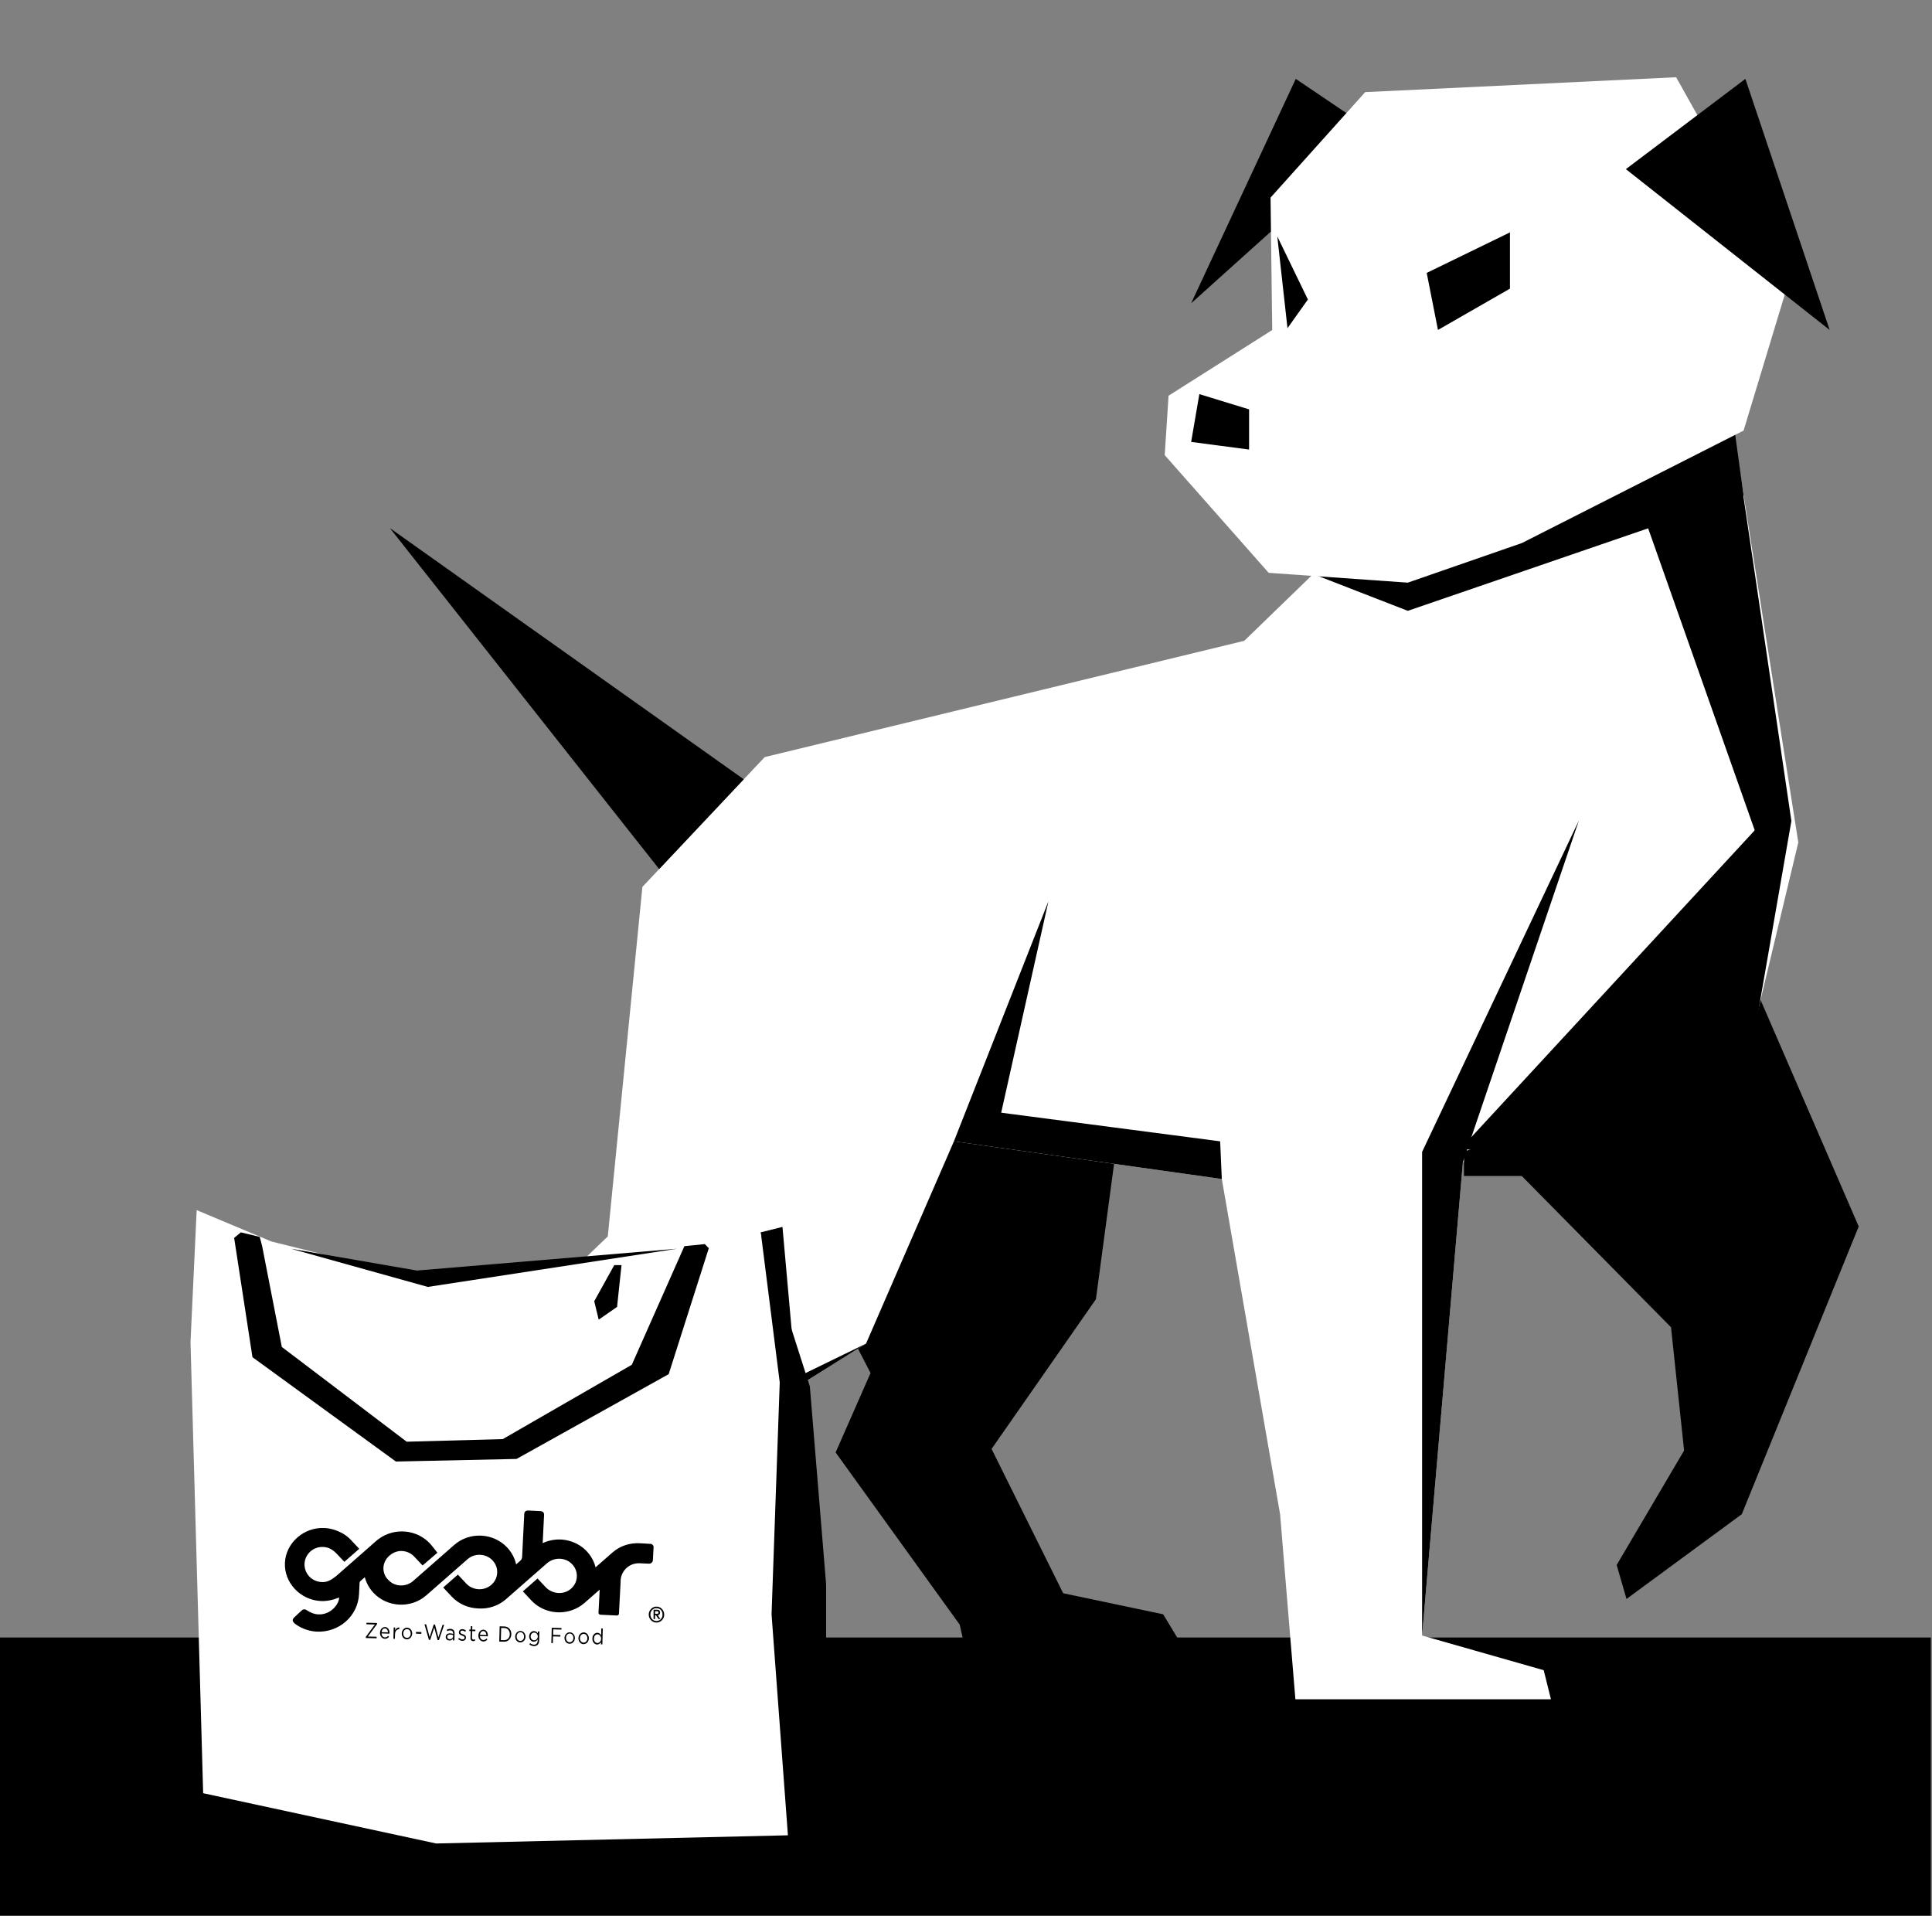 <svg width="853" height="846" viewBox="0 0 853 846" fill="none" xmlns="http://www.w3.org/2000/svg">
<rect x="0" y="0" width="853" height="846" fill="#808080" stroke="none"/>
<g clip-path="url(#clip0_598_9953)">
<rect y="722.893" width="852.468" height="122.755" fill="black"/>
<path d="M777.313 441.443L820.643 541.43L769.02 668.457L718.118 705.871L713.778 690.883L743.551 640.345L737.77 585.932L655.433 502.484L777.313 441.443Z" fill="black"/>
<path d="M493.142 504.329L483.852 573.565L437.789 639.644L469.408 703.36L513.55 712.645L520.717 724.495L425.654 725.861L423.733 717.222L368.934 641.194L384.356 606.143L360.697 560.257L398.8 451.484L479.567 473.505L493.142 504.329Z" fill="black"/>
<path d="M588.241 245.217L549.363 282.89L337.629 334.221L283.624 391.533L268.35 545.822L216.155 595.898L213.809 750.169H316.241V737.322L261.128 728.592L288.315 652.029L382.362 593.148L421.166 503.849L539.445 520.479L565.173 668.456L571.932 750.169H684.762L681.567 737.322L627.877 722.021L645.884 513.041L713.778 502.464L773.785 456.135L793.973 371.894L762.815 173.988L588.241 245.217Z" fill="white"/>
<path d="M790.919 362.41L767.95 207.036L726.067 228.653L774.706 366.464V455.635L790.919 362.41Z" fill="black"/>
<path d="M291.03 383.672L172.124 233.111L328.376 344.025L291.03 383.672Z" fill="black"/>
<path d="M525.906 133.883L572.098 34.819L608.631 59.498L525.906 133.883Z" fill="black"/>
<path d="M579.653 253.377L621.56 269.657L769.814 218.768L765.88 190.232L630.074 240.419L579.653 253.377Z" fill="black"/>
<path d="M515.933 174.691L514.234 200.92L560.131 252.879L621.56 257.216L671.964 239.718L769.815 190.085L790.039 123.286L740.024 34.098L602.758 40.669L560.962 87.238L561.701 145.694L515.933 174.691Z" fill="white"/>
<path d="M717.842 74.67L770.609 34.819L807.806 145.659L717.842 74.67Z" fill="black"/>
<path d="M629.908 120.48L666.662 102.595V127.421L634.876 145.657L629.908 120.48Z" fill="black"/>
<path d="M529.526 173.988L551.486 180.725V198.463L525.906 195.086L529.526 173.988Z" fill="black"/>
<path d="M627.876 722.022L645.884 513.042L697.1 362.204L627.876 508.52V722.022Z" fill="black"/>
<path d="M421.166 503.85L462.888 397.902L442.036 491.207L538.706 503.85L539.444 520.481L421.166 503.85Z" fill="black"/>
<path d="M382.362 593.15L282.386 641.842L261.128 728.594L288.315 652.031L382.362 593.15Z" fill="black"/>
<path d="M711.205 488.061L646.353 508.327V519.136H724.716L773.355 456.986L711.205 488.061Z" fill="black"/>
<path d="M563.937 104.354L568.441 144.886L577.448 132.22L563.937 104.354Z" fill="black"/>
<path d="M645.002 506.977L776.057 365.113V475.902L689.588 513.732L645.002 506.977Z" fill="black"/>
<path d="M335.94 544.435L357.562 612.094L364.737 699.406V787.328L347.875 809.007L304.338 710.286L328.458 615.546L335.94 544.435Z" fill="black"/>
<path d="M335.94 544.433L304.313 550.739L247.784 556.946L178.45 562.629L119.872 548.085L86.833 534.214L84.11 592.514L86.833 689.769L89.694 791.627L192.569 813.823L347.875 810.21L340.649 712.653L344.262 610.279L335.94 544.433Z" fill="white"/>
<path d="M274.407 558.489L272.44 576.943L264.329 582.577L262.362 574.436L271.203 558.489H274.407Z" fill="black"/>
<path d="M115.699 549.903L114.661 546.032L106.328 544.037L103.381 546.486L111.465 599.144L174.787 645.207L228.059 644.061L295.231 606.633L312.947 551.034L311.197 549.211L302.164 550.141L278.949 602.494L221.973 635.307L179.552 636.453L124.428 594.626L115.699 549.903Z" fill="black"/>
<path d="M282.474 690.121C282.859 690.156 284.954 690.227 286.514 690.292C287.436 690.331 288.216 689.645 288.264 688.75C288.351 687.108 288.481 684.621 288.565 683.054C288.605 682.259 287.978 681.582 287.16 681.545C285.616 681.472 283.441 681.358 282.98 681.305C282.886 681.301 282.792 681.302 282.697 681.3C282.674 681.299 282.652 681.295 282.626 681.291C278.298 681.006 273.862 682.339 270.4 685.375L263.469 691.452L262.952 691.907C262.725 691.007 262.418 690.129 262.037 689.28C261.324 687.696 260.357 686.211 259.125 684.894C256.962 682.576 254.252 681.028 251.358 680.235C251.034 680.144 250.706 680.062 250.375 679.99C250.081 679.929 249.787 679.867 249.489 679.822C249.341 679.798 249.191 679.777 249.04 679.756C248.609 679.699 248.174 679.642 247.737 679.629C247.706 679.627 247.674 679.626 247.643 679.624C247.632 679.624 247.62 679.623 247.609 679.623C247.164 679.601 246.721 679.604 246.277 679.622C246.128 679.626 245.979 679.632 245.83 679.642C245.577 679.657 245.324 679.684 245.071 679.71C243.189 679.902 241.337 680.398 239.595 681.215L240.206 668.985C240.331 667.739 239.717 667.145 238.494 667.086L233.408 666.839C232.122 666.776 231.449 667.307 231.453 668.559L230.513 687.382C230.483 687.994 230.202 688.569 229.733 688.979L227.873 690.61C227.692 689.782 227.446 688.976 227.131 688.189C226.404 686.369 225.345 684.671 223.955 683.182C220.957 679.968 216.916 678.214 212.778 677.941C208.449 677.656 204.014 678.992 200.552 682.025L193.621 688.102L184.248 696.319L182.37 697.966C179.787 700.231 176.059 700.505 173.189 698.897C172.592 698.532 172.031 698.091 171.532 697.559L170.685 696.654C169.872 695.524 169.414 694.23 169.302 692.92C169.109 690.603 170.122 688.348 171.898 686.793L172.077 686.636C173.246 685.61 174.652 684.992 176.104 684.763C176.565 684.707 177.029 684.686 177.488 684.708C179.49 684.805 181.456 685.639 182.905 687.189L186.57 691.085L192.768 685.778L193.121 685.468L192.072 684.137C192.072 684.137 190.672 682.292 189.855 681.416C184.004 675.146 174.239 674.316 167.391 679.25C166.902 679.593 166.423 679.961 165.966 680.364L159.392 686.155L148.309 695.872C146.051 697.576 144.499 698.539 142.009 698.418C138.897 698.266 136.348 696.479 135.175 693.918C135.151 693.87 135.134 693.822 135.113 693.774C135.052 693.632 134.987 693.49 134.935 693.343C134.093 691.136 134.328 688.649 135.604 686.626C135.685 686.494 135.774 686.371 135.864 686.242C135.901 686.191 135.932 686.14 135.969 686.089C137.481 684.035 139.973 682.782 142.72 682.916C145.298 683.041 147.116 684.265 148.837 686.092L152.03 689.487L158.61 683.732L154.806 679.691C153.818 678.635 152.706 677.823 151.528 677.08C148.83 675.572 146.101 674.687 143.269 674.549C134.131 674.103 126.233 681.112 125.797 689.859C125.36 698.605 132.522 706.347 141.657 706.791C144.295 706.919 147.099 706.303 149.734 705.242L149.725 705.428C149.581 708.303 145.93 712.948 140.525 712.685C138.788 712.601 137.076 711.954 135.392 710.806C135.017 710.599 134.766 710.462 134.378 710.443C133.991 710.424 133.53 710.652 133.058 711.067L129.876 714.045C129.469 714.463 129.256 714.828 129.238 715.205C129.206 715.831 129.751 716.546 130.875 717.289C133.623 719.113 136.668 720.138 139.885 720.295C149.665 720.77 158.032 713.408 158.512 703.787L158.765 698.718C158.779 698.438 158.907 698.175 159.122 697.989L161.062 696.287C161.277 697.097 161.56 697.891 161.907 698.665C162.611 700.252 163.574 701.756 164.833 703.105C167.903 706.397 172.069 708.168 176.31 708.375C180.551 708.581 184.853 707.227 188.234 704.262L191.263 701.608L196.089 697.378L206.419 688.324C208.099 686.853 210.26 686.228 212.358 686.408C214.735 686.612 217.027 687.845 218.426 690.104C218.987 691.008 219.346 692.025 219.468 693.072C219.762 695.591 218.822 697.98 216.947 699.63C215.428 700.966 213.507 701.606 211.598 701.585C209.495 701.561 207.403 700.729 205.881 699.103L202.162 695.138L196.837 699.805L195.68 700.817L199.42 704.808C202.564 708.165 206.847 709.925 211.186 710.058C211.283 710.063 211.382 710.082 211.479 710.086C215.712 710.292 220.022 708.938 223.404 705.974L229.871 700.305L240.703 690.809L241.454 690.151C244.557 687.431 249.364 687.409 252.341 690.267C253.954 691.814 254.788 693.895 254.679 696.072C254.57 698.249 253.584 700.139 251.905 701.517C250.302 702.833 248.299 703.377 246.334 703.226C246.302 703.225 246.274 703.223 246.242 703.222C244.255 703.047 242.315 702.159 240.882 700.632L240.038 699.73L237.329 696.844L230.847 702.526L234.587 706.517C239.207 711.45 246.285 712.955 252.385 710.875C254.434 710.191 256.375 709.109 258.083 707.615L261.111 704.96L264.774 701.751C264.649 704.252 264.507 706.872 264.499 707.024L264.243 711.917C264.22 712.397 264.6 712.804 265.093 712.828L272.346 713.18C272.837 713.204 273.252 712.838 273.276 712.362C273.552 707.006 273.816 701.941 273.999 698.443C273.816 693.817 277.644 689.861 282.474 690.118L282.474 690.121Z" fill="black"/>
<path d="M351.489 609.073L345.467 541.626L335.831 544.035L351.489 609.073Z" fill="black"/>
<path d="M184.076 560.897L128.438 551.263L188.894 568.123L298.932 551.263L184.076 560.897Z" fill="black"/>
<g clip-path="url(#clip1_598_9953)">
<path d="M291.13 712.724C291.335 712.482 291.439 712.169 291.421 711.852C291.421 711.031 290.963 710.621 290.055 710.626H288.553V714.74H289.223V713.062H289.613L290.756 714.734H291.545L290.403 713.041C290.673 713.019 290.929 712.908 291.13 712.724ZM289.223 712.428V711.26H289.847C290.059 711.256 290.27 711.291 290.47 711.364C290.558 711.41 290.63 711.481 290.679 711.567C290.728 711.654 290.751 711.753 290.745 711.852C290.761 711.961 290.739 712.073 290.682 712.167C290.626 712.262 290.538 712.334 290.434 712.371C290.194 712.439 289.945 712.468 289.696 712.46L289.223 712.428Z" fill="black"/>
<path d="M289.836 709.253C289.386 709.248 288.939 709.339 288.526 709.518C288.113 709.696 287.741 709.96 287.437 710.292C287.112 710.618 286.856 711.006 286.683 711.432C286.51 711.858 286.424 712.315 286.429 712.775C286.421 713.234 286.506 713.691 286.679 714.117C286.852 714.542 287.11 714.929 287.437 715.252C287.741 715.584 288.112 715.848 288.526 716.027C288.939 716.206 289.386 716.296 289.836 716.291C290.29 716.296 290.739 716.206 291.156 716.027C291.573 715.848 291.948 715.584 292.257 715.252C292.578 714.925 292.831 714.536 293.001 714.11C293.172 713.684 293.256 713.228 293.249 712.769C293.258 711.845 292.901 710.955 292.257 710.292C291.947 709.96 291.572 709.697 291.156 709.518C290.739 709.339 290.29 709.249 289.836 709.253ZM291.763 714.79C291.517 715.052 291.218 715.26 290.886 715.398C290.554 715.537 290.196 715.604 289.836 715.595C289.479 715.604 289.125 715.537 288.796 715.399C288.467 715.26 288.172 715.052 287.93 714.79C287.673 714.523 287.473 714.207 287.341 713.86C287.209 713.514 287.148 713.145 287.161 712.775C287.146 712.4 287.207 712.027 287.339 711.676C287.471 711.325 287.672 711.005 287.93 710.733C288.175 710.476 288.471 710.273 288.8 710.137C289.128 710.001 289.481 709.935 289.836 709.944C290.195 709.935 290.551 710.001 290.882 710.137C291.214 710.273 291.514 710.476 291.763 710.733C292.273 711.286 292.544 712.018 292.516 712.769C292.542 713.516 292.271 714.242 291.763 714.79Z" fill="black"/>
</g>
<g clip-path="url(#clip2_598_9953)">
<path d="M161.503 722.6L165.522 717.152L161.78 717.051L161.798 716.368L166.462 716.494L166.448 717.003L162.421 722.455L166.298 722.56L166.279 723.243L161.489 723.113L161.503 722.6Z" fill="black"/>
<path d="M167.79 720.801C167.783 720.472 167.834 720.145 167.941 719.838C168.048 719.531 168.208 719.251 168.412 719.015C168.615 718.778 168.859 718.59 169.128 718.461C169.396 718.332 169.685 718.265 169.976 718.263C171.282 718.299 172.002 719.494 171.962 720.95C171.964 721.03 171.962 721.111 171.956 721.191L168.447 721.096C168.447 721.551 168.605 721.987 168.887 722.311C169.169 722.634 169.553 722.819 169.956 722.827C170.22 722.834 170.483 722.776 170.726 722.659C170.97 722.541 171.189 722.366 171.368 722.145L171.752 722.567C171.524 722.863 171.239 723.097 170.919 723.251C170.599 723.405 170.253 723.475 169.907 723.456C169.611 723.447 169.319 723.37 169.05 723.23C168.782 723.091 168.541 722.891 168.343 722.643C168.145 722.395 167.994 722.104 167.899 721.787C167.804 721.471 167.767 721.135 167.79 720.801ZM171.306 720.606C171.263 719.711 170.822 718.894 169.944 718.87C169.177 718.85 168.576 719.558 168.462 720.529L171.306 720.606Z" fill="black"/>
<path d="M173.827 718.458L174.483 718.475L174.448 719.775C174.597 719.366 174.854 719.018 175.183 718.778C175.513 718.538 175.899 718.418 176.29 718.435L176.268 719.239L176.216 719.238C175.251 719.211 174.443 719.967 174.402 721.473L174.348 723.46L173.692 723.442L173.827 718.458Z" fill="black"/>
<path d="M177.378 721.07C177.397 720.381 177.657 719.726 178.102 719.25C178.547 718.775 179.14 718.516 179.751 718.533C180.361 718.55 180.939 718.839 181.358 719.338C181.776 719.838 182.001 720.505 181.982 721.195C181.961 721.88 181.699 722.53 181.255 723.001C180.812 723.473 180.221 723.728 179.614 723.71C179.312 723.708 179.013 723.638 178.735 723.504C178.458 723.369 178.208 723.173 177.999 722.927C177.791 722.681 177.628 722.39 177.522 722.071C177.415 721.752 177.366 721.412 177.378 721.07ZM181.306 721.177C181.32 720.927 181.29 720.677 181.218 720.441C181.146 720.206 181.032 719.989 180.885 719.803C180.737 719.618 180.559 719.468 180.359 719.362C180.159 719.256 179.942 719.195 179.721 719.185C179.501 719.181 179.283 719.227 179.079 719.321C178.875 719.415 178.69 719.554 178.534 719.73C178.379 719.906 178.256 720.115 178.174 720.346C178.091 720.576 178.051 720.823 178.055 721.071C178.04 721.319 178.07 721.568 178.141 721.803C178.213 722.038 178.326 722.254 178.472 722.439C178.619 722.623 178.798 722.773 178.997 722.878C179.196 722.984 179.412 723.043 179.632 723.053C179.854 723.063 180.075 723.021 180.283 722.93C180.49 722.84 180.679 722.702 180.839 722.527C180.998 722.351 181.124 722.141 181.209 721.909C181.294 721.677 181.337 721.428 181.334 721.177L181.306 721.177Z" fill="black"/>
<path d="M183.67 720.422L186.043 720.486L186.022 721.268L183.649 721.204L183.67 720.422Z" fill="black"/>
<path d="M187.419 717.061L188.15 717.081L189.707 722.746L191.497 717.149L192.055 717.165L193.56 722.851L195.401 717.277L196.109 717.297L193.789 724.037L193.219 724.022L191.726 718.497L189.932 723.933L189.367 723.917L187.419 717.061Z" fill="black"/>
<path d="M196.784 722.619C196.813 721.565 197.619 721.028 198.719 721.058C199.178 721.067 199.633 721.152 200.07 721.309L200.074 721.135C200.099 720.242 199.625 719.76 198.794 719.737C198.328 719.732 197.867 719.845 197.443 720.067L197.266 719.459C197.773 719.196 198.326 719.068 198.883 719.087C199.141 719.073 199.399 719.118 199.641 719.219C199.883 719.32 200.104 719.475 200.292 719.675C200.446 719.875 200.561 720.108 200.632 720.36C200.703 720.613 200.727 720.879 200.704 721.143L200.621 724.189L199.992 724.172L200.013 723.4C199.821 723.669 199.575 723.884 199.296 724.027C199.017 724.169 198.713 724.235 198.407 724.219C197.573 724.196 196.757 723.642 196.784 722.619ZM200.05 722.323L200.063 721.841C199.646 721.688 199.211 721.604 198.772 721.591C197.941 721.569 197.471 721.963 197.454 722.588L197.453 722.611C197.437 723.236 197.937 723.616 198.534 723.632C199.349 723.654 200.029 723.114 200.05 722.323Z" fill="black"/>
<path d="M202.316 723.579L202.663 723.061C203.088 723.463 203.617 723.7 204.172 723.737C204.703 723.751 205.095 723.453 205.108 722.971C205.121 722.466 204.608 722.26 204.032 722.048C203.346 721.81 202.586 721.517 202.611 720.601C202.634 719.744 203.278 719.189 204.152 719.212C204.714 719.241 205.257 719.446 205.72 719.805L205.404 720.359C205.026 720.053 204.578 719.873 204.112 719.842C203.593 719.828 203.249 720.127 203.238 720.542C203.225 721.016 203.766 721.213 204.35 721.43C205.028 721.681 205.755 722 205.731 722.894L205.731 722.916C205.705 723.858 204.998 724.389 204.108 724.365C203.449 724.331 202.82 724.055 202.316 723.579Z" fill="black"/>
<path d="M207.738 723.042L207.819 720.036L207.206 720.019L207.224 719.363L207.837 719.379L207.878 717.874L208.535 717.892L208.494 719.397L209.882 719.435L209.865 720.091L208.464 720.053L208.386 722.961C208.369 723.074 208.376 723.19 208.406 723.299C208.436 723.408 208.488 723.508 208.558 723.59C208.628 723.672 208.714 723.735 208.809 723.774C208.904 723.812 209.006 723.825 209.107 723.812C209.33 723.819 209.551 723.765 209.752 723.655L209.735 724.294C209.487 724.43 209.213 724.495 208.938 724.482C208.77 724.499 208.601 724.472 208.443 724.404C208.286 724.336 208.144 724.229 208.029 724.091C207.914 723.952 207.828 723.786 207.777 723.604C207.727 723.423 207.714 723.231 207.738 723.042Z" fill="black"/>
<path d="M211.227 721.979C211.22 721.65 211.271 721.322 211.378 721.015C211.485 720.708 211.646 720.428 211.85 720.191C212.054 719.954 212.298 719.766 212.567 719.637C212.836 719.508 213.125 719.442 213.417 719.441C214.722 719.477 215.442 720.672 215.403 722.128C215.405 722.208 215.403 722.289 215.396 722.369L211.896 722.274C211.896 722.73 212.054 723.166 212.336 723.489C212.618 723.812 213.001 723.997 213.404 724.005C213.667 724.01 213.929 723.952 214.171 723.835C214.413 723.717 214.63 723.543 214.808 723.323L215.193 723.745C214.965 724.042 214.68 724.276 214.36 724.43C214.04 724.584 213.694 724.654 213.348 724.633C213.051 724.624 212.76 724.548 212.491 724.408C212.222 724.269 211.981 724.069 211.783 723.821C211.584 723.573 211.433 723.282 211.338 722.965C211.242 722.649 211.204 722.313 211.227 721.979ZM214.747 721.784C214.7 720.888 214.263 720.072 213.381 720.048C212.614 720.027 212.012 720.735 211.903 721.707L214.747 721.784Z" fill="black"/>
<path d="M220.61 717.96L222.687 718.016C224.562 718.067 225.812 719.558 225.761 721.456C225.709 723.359 224.368 724.798 222.505 724.747L220.428 724.691L220.61 717.96ZM221.268 718.68L221.123 724.039L222.523 724.077C224.034 724.118 225.03 722.988 225.071 721.496L225.072 721.455C225.088 721.092 225.038 720.729 224.924 720.389C224.809 720.049 224.634 719.741 224.408 719.482C224.182 719.224 223.91 719.022 223.611 718.889C223.312 718.756 222.991 718.694 222.668 718.708L221.268 718.68Z" fill="black"/>
<path d="M227.444 722.425C227.487 721.756 227.757 721.129 228.199 720.676C228.64 720.224 229.218 719.98 229.812 719.996C230.406 720.012 230.97 720.287 231.386 720.763C231.802 721.239 232.038 721.879 232.045 722.55C232.034 722.891 231.964 723.226 231.838 723.538C231.712 723.849 231.534 724.129 231.312 724.363C231.091 724.596 230.831 724.778 230.548 724.899C230.264 725.019 229.963 725.076 229.661 725.065C229.36 725.06 229.063 724.988 228.788 724.852C228.513 724.716 228.265 724.52 228.059 724.274C227.853 724.028 227.692 723.738 227.586 723.421C227.481 723.103 227.433 722.765 227.444 722.425ZM231.372 722.532C231.387 722.282 231.357 722.032 231.284 721.796C231.211 721.559 231.098 721.342 230.95 721.157C230.802 720.972 230.623 720.822 230.423 720.716C230.222 720.61 230.005 720.55 229.784 720.54C229.564 720.536 229.346 720.582 229.142 720.676C228.938 720.77 228.753 720.909 228.597 721.085C228.441 721.261 228.319 721.47 228.236 721.701C228.154 721.931 228.113 722.178 228.117 722.426C228.103 722.675 228.132 722.924 228.204 723.159C228.276 723.394 228.389 723.611 228.536 723.795C228.684 723.98 228.862 724.129 229.062 724.235C229.262 724.34 229.478 724.399 229.699 724.408C229.918 724.413 230.136 724.367 230.34 724.274C230.544 724.182 230.73 724.044 230.886 723.869C231.042 723.693 231.166 723.485 231.249 723.255C231.333 723.025 231.375 722.779 231.372 722.532Z" fill="black"/>
<path d="M233.731 725.935L234.047 725.367C234.527 725.793 235.118 726.032 235.731 726.047C236.704 726.073 237.349 725.483 237.381 724.304L237.397 723.727C237.198 724.045 236.933 724.302 236.626 724.477C236.319 724.652 235.979 724.739 235.636 724.73C235.363 724.728 235.093 724.664 234.843 724.542C234.593 724.42 234.368 724.243 234.18 724.02C233.993 723.797 233.847 723.534 233.752 723.246C233.657 722.958 233.614 722.65 233.626 722.342C233.642 721.843 233.799 721.361 234.073 720.966C234.348 720.572 234.725 720.285 235.152 720.147C235.579 720.009 236.032 720.028 236.447 720.2C236.861 720.372 237.216 720.689 237.46 721.105L237.484 720.212L238.14 720.23L238.029 724.348C238.031 724.665 237.978 724.98 237.872 725.275C237.767 725.57 237.61 725.839 237.412 726.066C237.179 726.29 236.908 726.46 236.616 726.566C236.325 726.673 236.018 726.713 235.713 726.686C234.998 726.673 234.305 726.411 233.731 725.935ZM237.451 722.459C237.45 722.227 237.409 721.998 237.329 721.785C237.25 721.572 237.133 721.379 236.986 721.218C236.84 721.057 236.666 720.93 236.475 720.846C236.284 720.762 236.08 720.721 235.875 720.727C235.675 720.711 235.475 720.741 235.286 720.815C235.096 720.89 234.923 721.007 234.775 721.16C234.627 721.313 234.509 721.499 234.427 721.705C234.345 721.912 234.301 722.135 234.298 722.361L234.298 722.383C234.291 722.609 234.324 722.834 234.395 723.044C234.466 723.255 234.574 723.447 234.713 723.609C234.851 723.771 235.017 723.9 235.201 723.988C235.385 724.076 235.583 724.122 235.783 724.122C236.2 724.145 236.61 723.981 236.922 723.665C237.235 723.35 237.425 722.908 237.451 722.437L237.451 722.459Z" fill="black"/>
<path d="M243.612 718.582L247.904 718.699L247.885 719.4L244.266 719.302L244.201 721.714L247.424 721.801L247.406 722.493L244.17 722.406L244.09 725.349L243.414 725.331L243.612 718.582Z" fill="black"/>
<path d="M249.228 723.016C249.271 722.347 249.541 721.72 249.982 721.267C250.424 720.814 251.002 720.571 251.596 720.587C252.19 720.603 252.754 720.878 253.17 721.354C253.586 721.83 253.822 722.47 253.829 723.141C253.818 723.482 253.748 723.817 253.622 724.128C253.496 724.439 253.317 724.72 253.096 724.953C252.874 725.187 252.615 725.369 252.331 725.49C252.048 725.61 251.747 725.666 251.445 725.655C251.144 725.651 250.847 725.579 250.572 725.443C250.297 725.307 250.049 725.111 249.843 724.865C249.636 724.619 249.476 724.329 249.37 724.012C249.265 723.694 249.216 723.356 249.228 723.016ZM253.156 723.123C253.17 722.873 253.14 722.622 253.068 722.386C252.995 722.15 252.882 721.933 252.734 721.748C252.586 721.562 252.407 721.412 252.206 721.306C252.006 721.2 251.789 721.141 251.567 721.131C251.348 721.127 251.129 721.173 250.926 721.267C250.722 721.36 250.536 721.499 250.381 721.676C250.225 721.852 250.102 722.061 250.02 722.292C249.938 722.522 249.897 722.769 249.901 723.017C249.886 723.265 249.916 723.515 249.988 723.75C250.06 723.985 250.173 724.202 250.32 724.386C250.467 724.571 250.646 724.72 250.846 724.826C251.045 724.931 251.262 724.99 251.482 724.999C251.702 725.004 251.92 724.958 252.124 724.865C252.328 724.773 252.513 724.634 252.67 724.459C252.826 724.284 252.949 724.076 253.033 723.846C253.117 723.616 253.158 723.37 253.156 723.123Z" fill="black"/>
<path d="M255.383 723.181C255.402 722.491 255.662 721.837 256.107 721.361C256.552 720.885 257.145 720.627 257.756 720.643C258.366 720.66 258.944 720.95 259.363 721.449C259.782 721.948 260.006 722.616 259.988 723.305C259.977 723.646 259.907 723.981 259.781 724.292C259.656 724.603 259.477 724.883 259.256 725.116C259.035 725.35 258.776 725.532 258.493 725.653C258.21 725.774 257.909 725.83 257.608 725.82C257.306 725.817 257.009 725.745 256.732 725.61C256.456 725.475 256.208 725.278 256 725.032C255.793 724.787 255.632 724.496 255.526 724.178C255.42 723.86 255.371 723.521 255.383 723.181ZM259.311 723.287C259.327 723.036 259.299 722.785 259.228 722.547C259.157 722.31 259.045 722.091 258.898 721.904C258.75 721.717 258.571 721.565 258.371 721.457C258.17 721.35 257.953 721.289 257.731 721.277C257.511 721.274 257.293 721.32 257.089 721.414C256.885 721.507 256.7 721.646 256.544 721.822C256.388 721.998 256.266 722.208 256.183 722.438C256.101 722.669 256.061 722.915 256.064 723.163C256.048 723.412 256.075 723.661 256.145 723.897C256.214 724.133 256.325 724.35 256.471 724.536C256.616 724.723 256.793 724.874 256.991 724.982C257.19 725.089 257.405 725.151 257.625 725.163C257.846 725.17 258.066 725.126 258.271 725.035C258.477 724.943 258.664 724.805 258.822 724.63C258.979 724.454 259.104 724.245 259.188 724.014C259.272 723.783 259.314 723.536 259.311 723.287Z" fill="black"/>
<path d="M261.558 723.34C261.549 723.011 261.599 722.684 261.705 722.377C261.811 722.069 261.97 721.789 262.173 721.552C262.377 721.315 262.62 721.127 262.889 720.998C263.157 720.869 263.446 720.802 263.737 720.802C264.075 720.811 264.405 720.918 264.696 721.111C264.988 721.304 265.23 721.578 265.401 721.906L265.483 718.882L266.14 718.9L265.949 725.939L265.292 725.922L265.32 724.917C265.138 725.247 264.884 725.52 264.582 725.707C264.28 725.894 263.94 725.989 263.597 725.983C263.306 725.969 263.021 725.888 262.76 725.746C262.498 725.604 262.265 725.403 262.075 725.156C261.885 724.909 261.741 724.621 261.652 724.309C261.563 723.997 261.531 723.667 261.558 723.34ZM265.383 723.443C265.398 723.2 265.37 722.956 265.301 722.726C265.232 722.496 265.123 722.283 264.981 722.101C264.839 721.918 264.666 721.77 264.472 721.663C264.279 721.557 264.068 721.494 263.853 721.48C263.003 721.457 262.283 722.153 262.25 723.359C262.227 723.601 262.247 723.847 262.31 724.08C262.374 724.313 262.479 724.529 262.619 724.713C262.76 724.898 262.933 725.048 263.127 725.154C263.321 725.26 263.533 725.32 263.749 725.33C263.966 725.326 264.18 725.274 264.38 725.177C264.579 725.079 264.76 724.938 264.912 724.762C265.064 724.586 265.184 724.378 265.265 724.15C265.346 723.923 265.386 723.679 265.384 723.434L265.383 723.443Z" fill="black"/>
</g>
</g>
<defs>
<clipPath id="clip0_598_9953">
<rect width="852.468" height="845.648" fill="white"/>
</clipPath>
<clipPath id="clip1_598_9953">
<rect width="6.82" height="7.038" fill="white" transform="translate(286.429 709.253)"/>
</clipPath>
<clipPath id="clip2_598_9953">
<rect width="104.499" height="8.606" fill="white" transform="translate(161.679 716.073) rotate(1.551)"/>
</clipPath>
</defs>
</svg>
